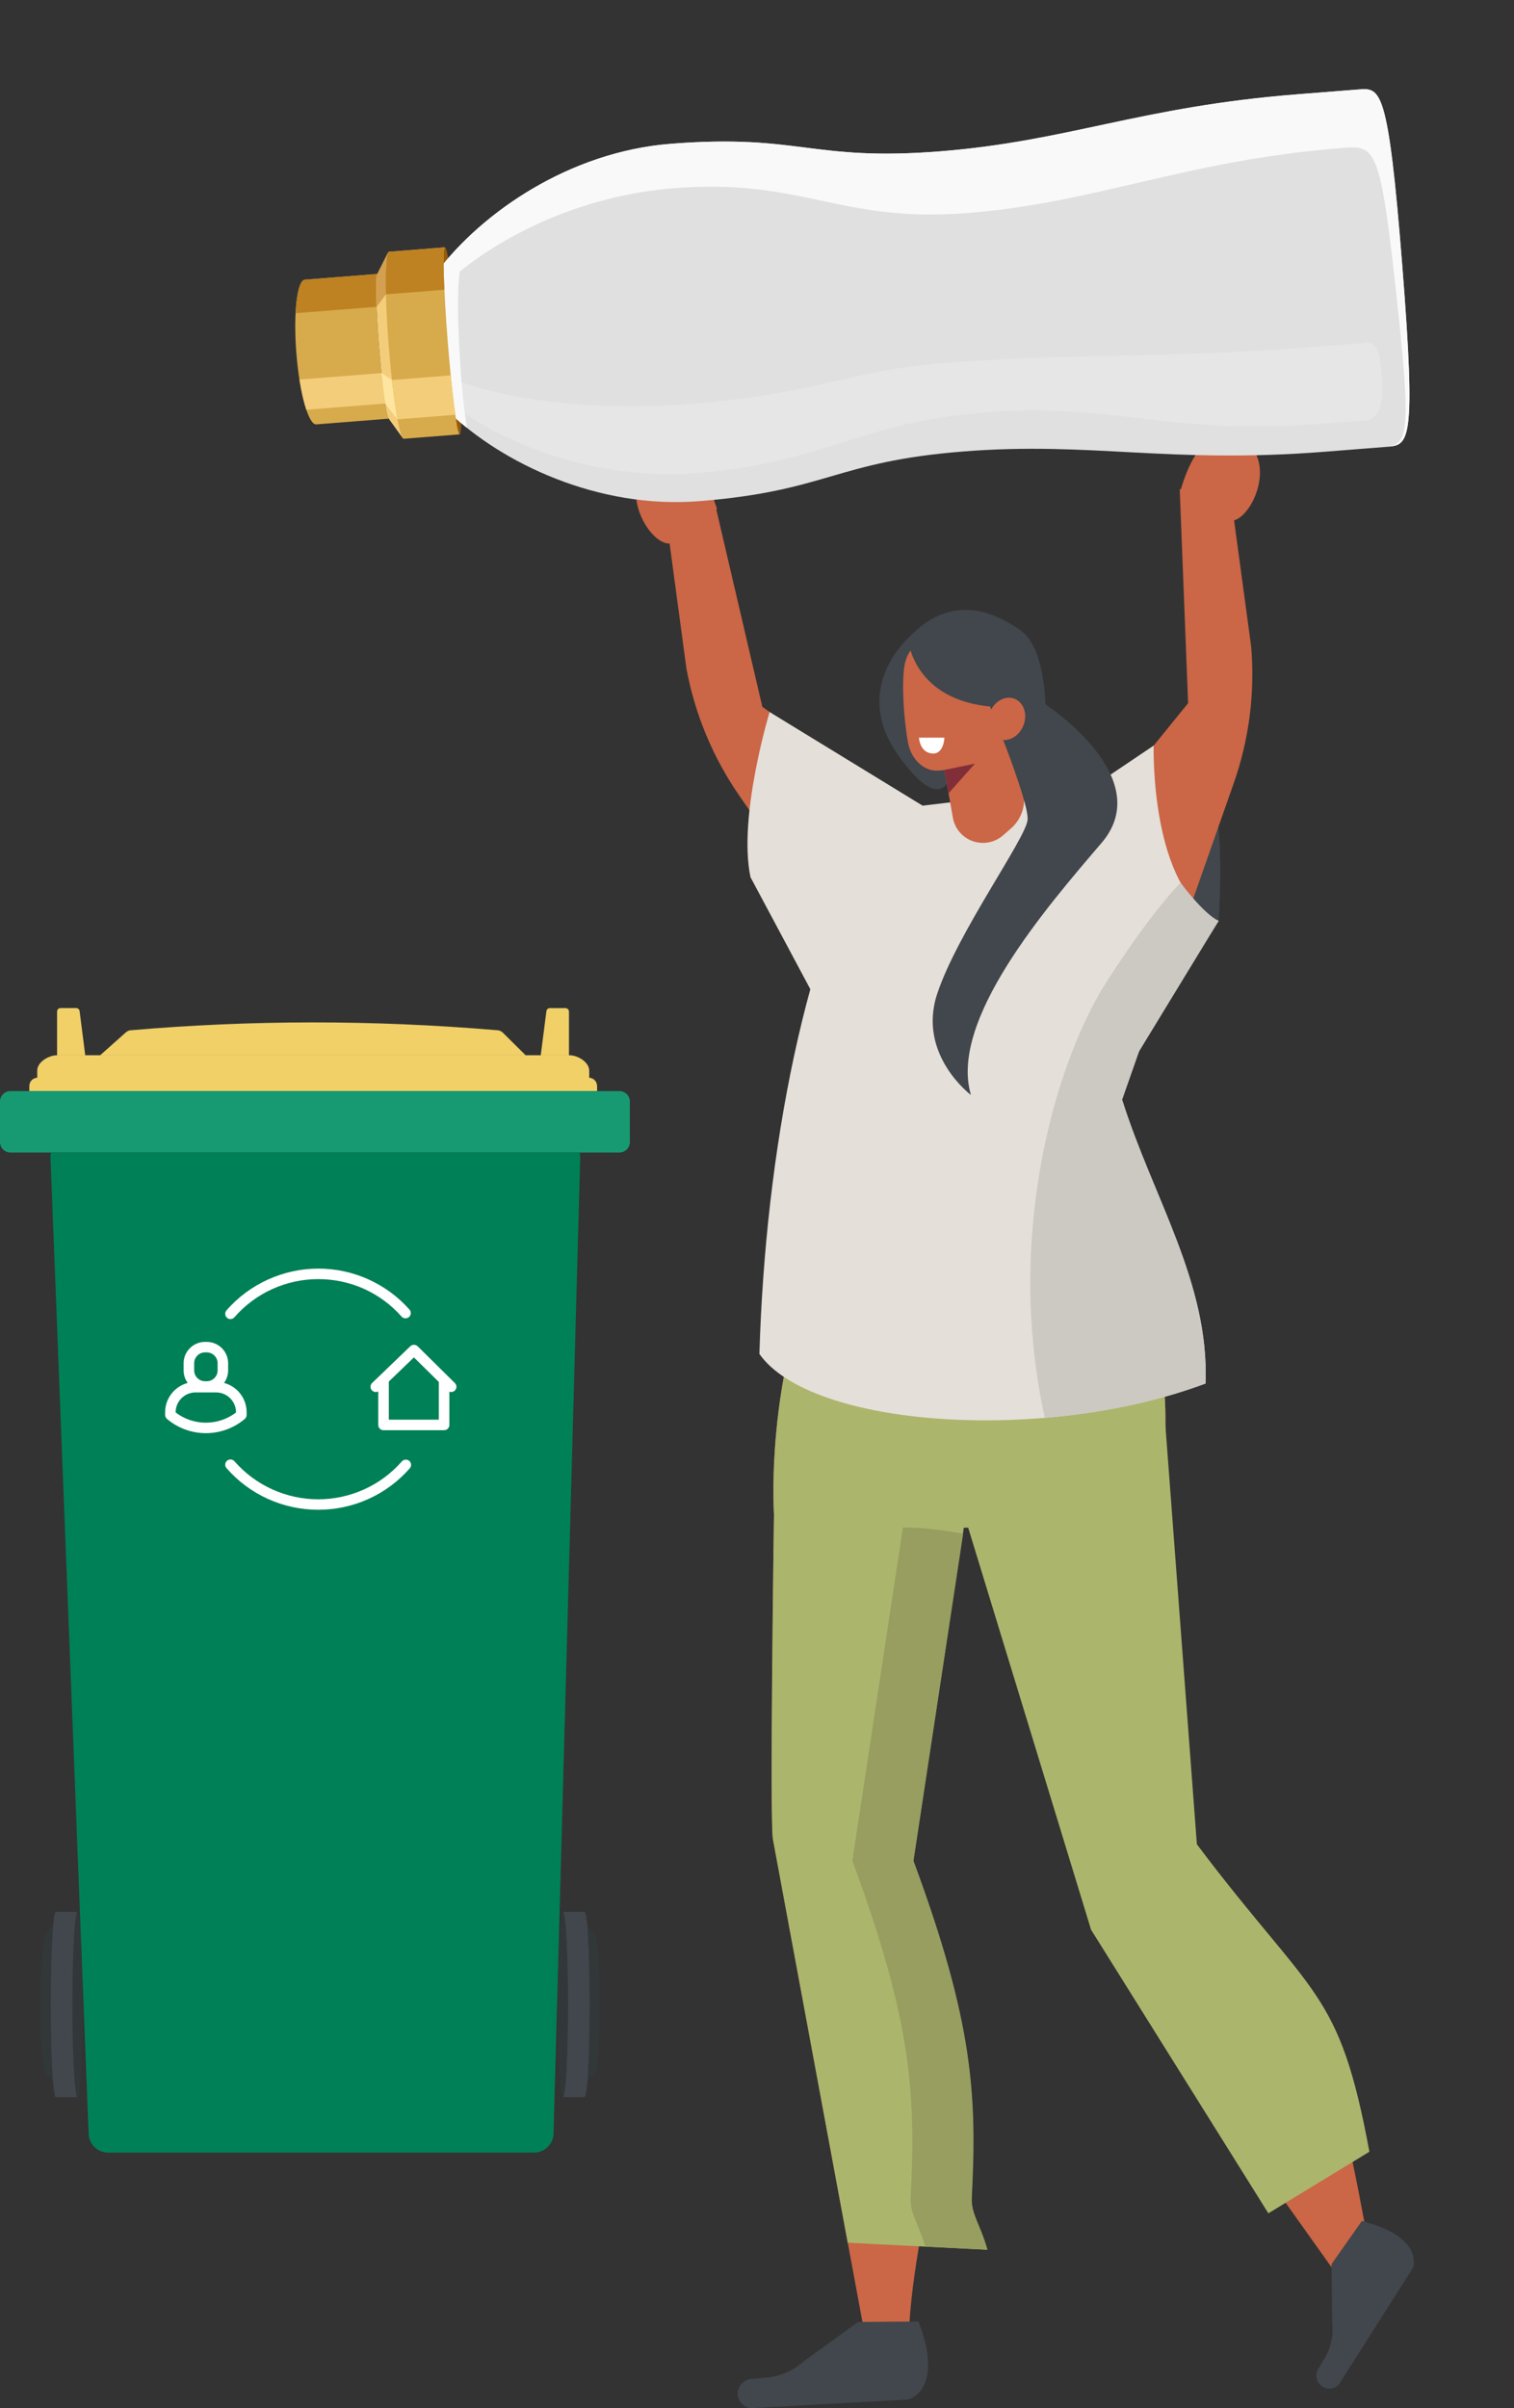 <?xml version="1.0" encoding="iso-8859-1"?>
<!-- Generator: Adobe Illustrator 28.5.0, SVG Export Plug-In . SVG Version: 9.03 Build 54727)  -->
<svg version="1.1" id="Ebene_1" xmlns="http://www.w3.org/2000/svg" xmlns:xlink="http://www.w3.org/1999/xlink" x="0px" y="0px"
	 viewBox="0 0 120.835 192.145" style="enable-background:new 0 0 120.835 192.145;" xml:space="preserve">
<rect x="0" y="0" width="120.835" height="192.145" fill="#333333" stroke="none"/>
<path style="fill:#41474C;" d="M97.26,73.478c0,0,0.821-11.081-1.636-11.99c-2.457-0.908-5.364,1.808-5.364,1.808l1.595,10.652
	L97.26,73.478L97.26,73.478z"/>
<path style="fill-rule:evenodd;clip-rule:evenodd;fill:#CB6646;" d="M71.449,63.764l-1.569-0.891l-9.037-6.481l-3.886-16.653
	l-3.801,1.503l1.63,12.109c0.678,3.639,2.118,7.099,4.231,10.149l8.71,12.582c0.669,0.966,2.145,0.827,2.621-0.244l2.919-6.588
	c0.897-2.023,0.111-4.388-1.82-5.485H71.449z"/>
<path style="fill-rule:evenodd;clip-rule:evenodd;fill:#CB6646;" d="M86.914,97.257l-20.362,0.845
	c-5.63,10.277-4.78,22.719-4.78,22.719s-0.359,24.928-0.076,25.967l7.161,38.601l3.716,0.108
	c0.628-10.614,5.861-22.049,0.313-37.019l4.035-26.594c6.936-0.143,15.138,5.201,16-6.15c0.988-12.977-6.007-18.474-6.007-18.474
	V97.257z"/>
<path style="fill-rule:evenodd;clip-rule:evenodd;fill:#ACB56C;" d="M86.914,97.257l-20.362,0.845
	c-5.63,10.277-4.78,22.719-4.78,22.719s-0.359,24.928-0.076,25.967l5.963,32.155l11.132,0.558c-0.59-2.078-1.318-2.848-1.251-4.159
	c0.412-8.147,0.123-13.969-4.654-26.864l4.035-26.594c6.936-0.143,15.138,5.201,16-6.15c0.988-12.977-6.007-18.474-6.007-18.474
	V97.257z"/>
<path style="fill-rule:evenodd;clip-rule:evenodd;fill:#979E60;" d="M72.907,148.473l3.962-26.103
	c-1.601-0.273-3.237-0.522-4.806-0.491l-4.035,26.594c4.777,12.893,5.066,18.715,4.654,26.864c-0.064,1.257,0.599,2.026,1.174,3.913
	l4.958,0.249c-0.59-2.078-1.318-2.847-1.251-4.159c0.412-8.146,0.123-13.969-4.654-26.864L72.907,148.473z"/>
<path style="fill-rule:evenodd;clip-rule:evenodd;fill:#CB6646;" d="M87.081,153.968l19.198,26.939l2.618-3.59
	c-2.422-13.049-4.023-17.785-13.37-30.158l-8.45,6.809H87.081z"/>
<path style="fill-rule:evenodd;clip-rule:evenodd;fill:#ACB56C;" d="M74.499,112.818l12.581,41.15l14.15,22.626l8.064-4.913
	c-2.422-13.049-4.418-12.153-13.768-24.522l-2.82-37.495l-10.574,0.638l-7.638,2.519L74.499,112.818z"/>
<path style="fill-rule:evenodd;clip-rule:evenodd;fill:#41474C;" d="M72.752,50.654c0,0-5.002,4.107-1.04,9.641
	c3.959,5.535,4.362,0.769,4.362,0.769S76.27,52.384,72.752,50.654z"/>
<path style="fill-rule:evenodd;clip-rule:evenodd;fill:#E4DFD8;" d="M70.397,64.666l8.684-1.033l2.387,0.09l9.101,3.14
	c3.071,1.503,4.532,5.044,3.407,8.257l-4.421,12.614c2.454,7.813,6.968,14.604,6.662,22.652
	c-12.789,4.795-31.479,3.524-35.608-2.359c0.479-16.108,3.664-32.982,9.791-43.358L70.397,64.666z"/>
<path style="fill-rule:evenodd;clip-rule:evenodd;fill:#CCC9C2;" d="M93.976,75.12l-4.421,12.614
	c2.454,7.813,6.968,14.604,6.662,22.652c-3.918,1.469-8.391,2.368-12.83,2.74c-4.865-22.09,6.992-42.716,10.591-38.006H93.976z"/>
<path style="fill-rule:evenodd;clip-rule:evenodd;fill:#CB6646;" d="M74.789,58.133c0,0,0.692,3.895,1.265,7.122
	c0.152,0.859,0.76,1.57,1.589,1.86c0.83,0.29,1.75,0.113,2.41-0.461c0.216-0.189,0.427-0.372,0.625-0.546
	c0.906-0.789,1.274-2.026,0.941-3.175c-0.85-2.949-2.396-8.321-2.396-8.321l-4.435,3.523V58.133z"/>
<path style="fill-rule:evenodd;clip-rule:evenodd;fill:#CB6646;" d="M76.805,59.576c0,0,2.299,0.383,3.454-0.36
	c0,0-1.473,2.525-3.483,2.574L76.805,59.576z"/>
<path style="fill-rule:evenodd;clip-rule:evenodd;fill:#CB6646;" d="M80.48,53.243c0.023-1.158-0.903-2.116-2.072-2.139
	c-1.245-0.026-2.816-0.055-4.061-0.081c-1.166-0.023-1.952,0.914-2.153,2.055c-0.24,1.347-0.088,4.156,0.275,6.179
	c0.205,1.141,1.087,2.209,2.256,2.232c1.245,0.026,5.002-1.08,5.405-3.282c0.307-1.678,0.316-3.256,0.351-4.96V53.243z"/>
<path style="fill-rule:evenodd;clip-rule:evenodd;fill:#41474C;" d="M83.428,56.194c0,0,0-4.478-1.969-5.892
	c-2.647-1.898-5.96-2.679-8.987,0.639c0,0,0.421,6.876,10.957,5.25V56.194z"/>
<path style="fill-rule:evenodd;clip-rule:evenodd;fill:#822E38;" d="M75.376,61.43l0.33,1.866l2.101-2.365L75.376,61.43z"/>
<path style="fill-rule:evenodd;clip-rule:evenodd;fill:#FFFFFF;" d="M73.348,58.856h2.028c0,0-0.038,1.376-1.014,1.26
	C73.386,60.003,73.348,58.856,73.348,58.856L73.348,58.856z"/>
<path style="fill-rule:evenodd;clip-rule:evenodd;fill:#CB6646;" d="M57.226,40.577c0,0-1.966-5.593-4.976-3.828
	c-3.009,1.762-0.809,6.135,0.876,6.58c1.683,0.444,4.102-2.749,4.102-2.749L57.226,40.577z"/>
<path style="fill-rule:evenodd;clip-rule:evenodd;fill:#CB6646;" d="M94.221,39.152c0,0,1.414-5.755,4.581-4.287
	c3.168,1.466,1.4,6.028-0.234,6.632c-1.633,0.601-4.348-2.342-4.348-2.342V39.152z"/>
<path style="fill-rule:evenodd;clip-rule:evenodd;fill:#CB6646;" d="M86.549,65.993l1.277-1.271l6.998-8.617l-0.669-17.08
	l4.064,0.456l1.639,12.106c0.312,3.689-0.161,7.404-1.388,10.898l-5.066,14.416c-0.389,1.106-1.85,1.361-2.595,0.45l-4.564-5.593
	c-1.4-1.715-1.271-4.205,0.301-5.767L86.549,65.993z"/>
<path style="fill:#E4DFD8;" d="M92.077,59.488c0,0-0.324,11.505,5.183,13.989l-6.326,9.874L82.686,71.42l1.636-6.713L92.077,59.488
	L92.077,59.488z"/>
<path style="fill:#CCC9C2;" d="M87.916,78.987c0,0,3.234-5.308,6.305-8.565c0,0,1.788,2.452,3.039,3.056l-6.799,11.151
	L87.916,78.987L87.916,78.987z"/>
<path style="fill:#E4DFD8;" d="M73.638,64.283l-12.213-7.471c0,0-2.542,8.338-1.528,13.174l5.814,10.881l7.924-16.584H73.638z"/>
<path style="fill:#41474C;" d="M83.428,56.194c0,0,8.979,5.816,4.491,11.058c-4.488,5.242-12.195,14.192-10.425,20.116
	c0,0-4.286-3.21-2.703-8.048c1.586-4.835,7.038-12.358,7.22-13.882c0.181-1.524-3.591-10.524-3.591-10.524h4.266l0.742,1.277V56.194
	z"/>
<path style="fill-rule:evenodd;clip-rule:evenodd;fill:#CB6646;" d="M81.684,57.872c-0.345,0.888-1.224,1.379-1.966,1.094
	c-0.739-0.284-1.061-1.234-0.716-2.122c0.345-0.888,1.224-1.379,1.966-1.094C81.707,56.035,82.029,56.984,81.684,57.872z"/>
<path style="fill-rule:evenodd;clip-rule:evenodd;fill:#41474C;" d="M68.49,185.261l-4.371,3.163
	c-0.836,0.743-1.893,1.196-3.012,1.289l-1.139,0.096c-0.508,0.043-0.932,0.403-1.052,0.897c-0.164,0.676,0.298,1.343,0.99,1.439
	l12.578-0.693c0,0,2.948-0.703,0.821-6.226l-4.815,0.038V185.261z"/>
<path style="fill-rule:evenodd;clip-rule:evenodd;fill:#41474C;" d="M106.271,180.652l0.053,4.716
	c0.111,0.972-0.103,1.956-0.605,2.798l-0.512,0.859c-0.228,0.383-0.184,0.868,0.111,1.202c0.404,0.461,1.119,0.473,1.54,0.026
	l5.902-9.294c0,0,0.994-2.452-4.067-3.752l-2.422,3.442V180.652z"/>
<path style="fill:#32373A;" d="M4.053,159.941c0,2.6,0.073,4.884,0.184,6.205c0,0-0.149-0.45-0.584-0.595
	c-0.222,0-0.403-2.514-0.403-5.61c0-3.097,0.181-5.611,0.403-5.611c0,0,0.532-0.531,0.619-0.998
	C4.143,154.548,4.053,157.05,4.053,159.941L4.053,159.941z"/>
<path style="fill:#41474C;" d="M6.191,167.33H4.453c-0.079,0-0.152-0.438-0.216-1.187c-0.111-1.318-0.184-3.605-0.184-6.205
	c0-2.891,0.091-5.393,0.219-6.609c0.056-0.499,0.114-0.783,0.181-0.783h1.738c-0.222,0-0.403,3.308-0.403,7.392
	C5.788,164.021,5.969,167.33,6.191,167.33z"/>
<path style="fill:#32373A;" d="M6.592,159.938c0,4.081-0.178,7.392-0.4,7.392c-0.222,0-0.403-3.311-0.403-7.392
	s0.181-7.392,0.403-7.392c0.105,0,0.202,0.757,0.275,1.994c0.038,0.647,0.067,1.419,0.088,2.281v0.014
	c0.023,0.944,0.038,1.994,0.038,3.1V159.938z"/>
<path style="fill:#32373A;" d="M47.058,159.941c0,2.6-0.073,4.884-0.184,6.205c0,0,0.149-0.45,0.584-0.595
	c0.222,0,0.403-2.514,0.403-5.61c0-3.1-0.181-5.611-0.403-5.611c0,0-0.532-0.531-0.619-0.998
	C46.967,154.548,47.058,157.05,47.058,159.941L47.058,159.941z"/>
<path style="fill:#41474C;" d="M44.922,167.33h1.738c0.079,0,0.152-0.438,0.216-1.187c0.111-1.318,0.184-3.605,0.184-6.205
	c0-2.891-0.09-5.393-0.219-6.609c-0.056-0.499-0.114-0.783-0.181-0.783h-1.738c0.222,0,0.403,3.308,0.403,7.392
	C45.325,164.019,45.144,167.33,44.922,167.33z"/>
<path style="fill:#32373A;" d="M44.522,159.941c0,4.08,0.178,7.392,0.4,7.392c0.222,0,0.403-3.312,0.403-7.392
	c0-4.084-0.181-7.392-0.403-7.392C44.7,152.549,44.522,155.857,44.522,159.941z"/>
<path style="fill:#F0D067;" d="M47.657,86.648v0.403H2.34v-0.403c0-0.351,0.278-0.641,0.628-0.659
	c0.015-0.003,0.023-0.003,0.038-0.003h43.981c0,0,0.023,0,0.035,0.003c0.351,0.015,0.631,0.305,0.631,0.659H47.657z"/>
<path style="fill:#179A72;" d="M49.431,87.055H0.839C0.375,87.055,0,87.428,0,87.888v3.236c0,0.46,0.375,0.833,0.839,0.833h48.592
	c0.463,0,0.839-0.373,0.839-0.833v-3.236C50.269,87.428,49.894,87.055,49.431,87.055z"/>
<path style="fill:#F0D067;" d="M47.026,85.421v0.569c0,0-0.023-0.003-0.035-0.003H3.01c0,0-0.023,0-0.038,0.003v-0.569
	c0-0.676,0.897-1.222,1.581-1.225h40.89c0.681,0,1.581,0.548,1.581,1.225H47.026z"/>
<path style="fill:#F0D067;" d="M41.954,84.196H7.994l2.054-1.828c0.123-0.11,0.281-0.171,0.447-0.171
	c9.458-0.813,19.167-0.845,29.162,0c0.181,0,0.351,0.073,0.479,0.2l1.817,1.802V84.196z"/>
<path style="fill:#F0D067;" d="M6.799,84.196H4.555v-3.491c0-0.151,0.123-0.273,0.275-0.273h1.248c0.14,0,0.254,0.099,0.275,0.238
	l0.444,3.48c0,0,0.003,0.032,0.003,0.044V84.196z"/>
<path style="fill:#F0D067;" d="M45.41,80.705v3.491h-2.25c0,0,0-0.032,0.003-0.043l0.447-3.48c0.018-0.139,0.134-0.238,0.275-0.238
	h1.245c0.152,0,0.278,0.122,0.278,0.273L45.41,80.705z"/>
<path style="fill:#008056;" d="M46.31,92.285l-0.359,13.051l-0.067,2.476l-1.23,45.027l-0.473,17.353
	c0,0.859-0.701,1.558-1.569,1.558H8.64c-0.865,0-1.569-0.696-1.569-1.558l-0.523-13.351v-0.014
	c-0.023-0.862-0.053-1.634-0.091-2.279l-0.067-1.706l-1.759-45.027l-0.094-2.476L4.026,92.288c0-0.11,0.012-0.221,0.035-0.328
	h42.205c0.023,0.107,0.035,0.218,0.035,0.328L46.31,92.285z"/>
<path style="fill:#FFFFFF;" d="M18.115,105.145c0.079,0.069,0.178,0.101,0.275,0.101c0.117,0,0.237-0.049,0.319-0.145
	c1.683-1.933,4.123-3.044,6.694-3.044c2.571,0,4.964,1.088,6.644,2.986c0.155,0.174,0.421,0.192,0.596,0.038
	c0.175-0.154,0.193-0.418,0.038-0.592c-1.841-2.078-4.491-3.271-7.275-3.271c-2.784,0-5.487,1.216-7.331,3.335
	c-0.152,0.174-0.132,0.438,0.044,0.589L18.115,105.145z"/>
<path style="fill:#FFFFFF;" d="M32.668,116.563c-0.175-0.151-0.441-0.134-0.596,0.04c-1.68,1.919-4.114,3.022-6.673,3.022
	c-2.559,0-5.002-1.106-6.685-3.033c-0.152-0.175-0.418-0.195-0.593-0.044c-0.175,0.151-0.196,0.415-0.044,0.589
	c1.841,2.113,4.511,3.323,7.322,3.323c2.811,0,5.467-1.204,7.307-3.308c0.152-0.174,0.134-0.439-0.041-0.592L32.668,116.563z"/>
<path style="fill:#FFFFFF;" d="M33.334,107.42c-0.164-0.159-0.427-0.162-0.59-0.003l-3.045,2.929
	c-0.166,0.159-0.172,0.426-0.009,0.592c0.082,0.084,0.193,0.128,0.304,0.128c0.067,0,0.134-0.015,0.196-0.047v2.676
	c0,0.232,0.19,0.418,0.421,0.418h4.833c0.234,0,0.421-0.189,0.421-0.418v-2.653c0.149,0.053,0.321,0.021,0.441-0.098
	c0.164-0.166,0.164-0.43,0-0.592l-2.965-2.929L33.334,107.42z M31.032,113.271v-3.041l2.004-1.927l1.987,1.959v3.009h-3.988H31.032z
	"/>
<path style="fill:#FFFFFF;" d="M19.684,112.894v-0.218c0-1.117-0.765-2.06-1.803-2.336c0.205-0.282,0.327-0.627,0.327-0.998v-0.575
	c0-0.938-0.768-1.701-1.712-1.701h-0.129c-0.944,0-1.712,0.763-1.712,1.701v0.575c0,0.374,0.123,0.719,0.327,0.998
	c-1.037,0.279-1.803,1.219-1.803,2.336v0.218c0,0.122,0.056,0.238,0.149,0.319c0.865,0.732,1.966,1.135,3.103,1.135
	c1.137,0,2.241-0.403,3.106-1.135c0.093-0.078,0.149-0.197,0.149-0.319H19.684z M15.497,108.767c0-0.476,0.392-0.865,0.871-0.865
	h0.129c0.479,0,0.871,0.389,0.871,0.865v0.575c0,0.476-0.392,0.864-0.871,0.864h-0.129c-0.479,0-0.871-0.388-0.871-0.864V108.767z
	 M18.84,112.697c-0.687,0.528-1.537,0.815-2.411,0.815c-0.874,0-1.721-0.287-2.41-0.815v-0.018c0-0.873,0.716-1.582,1.592-1.582
	h1.633c0.879,0,1.592,0.712,1.592,1.582v0.018H18.84z"/>
<g>
	<path style="fill:#965A0A;" d="M35.719,27.225c0.325,4.121,0.762,7.448,0.975,7.431c0.213-0.017,0.122-3.371-0.203-7.492
		c-0.325-4.121-0.762-7.448-0.975-7.431C35.302,19.75,35.393,23.104,35.719,27.225z"/>
	<path style="fill:#E0E0E0;" d="M53.522,11.474c-8.076,0.638-15.041,5.472-18.614,10.188l0.883,11.186
		c4.268,4.096,11.907,7.777,19.982,7.14c10.295-0.813,10.838-3.154,21.123-3.967c10.254-0.81,16.332,1.009,28.859,0.02l4.922-0.389
		c1.767-0.14,2.368-0.187,1.242-14.443s-1.727-14.209-3.493-14.07l-4.922,0.389c-12.527,0.989-18.244,3.739-28.498,4.549
		C64.72,12.888,63.817,10.661,53.522,11.474z"/>
	<g style="opacity:0.2;">
		<path style="fill:#FFFFFF;" d="M108.899,27.365l-3.805,0.3c-12.527,0.989-19.398,0.486-29.652,1.295
			c-7.993,0.631-9.986,2.449-20.282,3.262c-8.076,0.638-15.504-0.38-19.595-2.241l0.157,1.987
			c4.214,3.403,11.799,6.415,19.875,5.777c10.295-0.813,12.844-4.036,23.129-4.848c10.254-0.81,14.326,1.89,26.853,0.901
			l3.373-0.266c0.882-0.07,1.549-0.819,1.336-3.512C110.102,27.66,109.766,27.296,108.899,27.365z"/>
	</g>
	<path style="fill:#F9F9F9;" d="M53.522,11.474c-8.076,0.638-15.041,5.472-18.614,10.188l0.883,11.186
		c0.456,0.437,0.952,0.869,1.48,1.292c-0.518-2.907-0.937-10.189-0.577-12.472c3.91-3.161,10.034-6.095,17.107-6.653
		c10.295-0.813,13.149,2.794,23.435,1.981c10.254-0.81,17.345-4.197,29.872-5.187c2.68-0.212,3.044-0.173,4.352,11.823
		c1.13,10.359,0.984,11.88-0.783,12.019c1.767-0.14,2.368-0.187,1.242-14.443c-1.126-14.257-1.727-14.209-3.493-14.07l-4.922,0.389
		c-12.527,0.989-18.244,3.739-28.498,4.549C64.72,12.888,63.817,10.661,53.522,11.474z"/>
	<g>
		<path style="fill:#D7AA4B;" d="M23.653,28.178c0.252,3.188,0.964,5.733,1.591,5.683l5.798-0.458
			c-0.184,0.015-0.538-2.558-0.789-5.747c-0.252-3.188-0.307-5.785-0.122-5.799l-5.798,0.458
			C23.706,22.365,23.402,24.99,23.653,28.178z"/>
		<g>
			<path style="fill:#BE8223;" d="M23.59,24.989l6.467-0.511c-0.064-1.57-0.043-2.611,0.073-2.621l-5.798,0.458
				C23.936,22.347,23.669,23.408,23.59,24.989z"/>
		</g>
		<g>
			<path style="fill:#F3CD79;" d="M30.741,32.198c-0.097-0.627-0.2-1.465-0.298-2.433l-6.544,0.517
				c0.151,0.963,0.343,1.794,0.551,2.413L30.741,32.198z"/>
		</g>
		<path style="fill:#F3CD79;" d="M30.969,20.159L30.1,21.887l0,0c-0.147,0.294-0.084,2.769,0.152,5.77
			c0.237,3,0.564,5.455,0.755,5.722l0,0l1.129,1.57L30.969,20.159z"/>
		<path style="fill:#FFE6A0;" d="M30.443,29.765L30.443,29.765c0.099,0.969,0.202,1.806,0.298,2.433l0.983,1.261l-0.442-3.14
			L30.443,29.765z"/>
		<path style="fill:#D7AA4B;" d="M31.025,27.596c0.325,4.121,0.862,7.44,1.199,7.413l4.47-0.353
			c-0.206,0.016-0.636-3.311-0.962-7.432c-0.325-4.121-0.422-7.475-0.217-7.491l-4.47,0.353
			C30.709,20.113,30.7,23.475,31.025,27.596z"/>
		<g>
			<path style="fill:#BE8223;" d="M30.801,23.485l4.668-0.369c-0.093-2.028-0.084-3.373,0.046-3.383l-4.47,0.353
				C30.832,20.103,30.751,21.454,30.801,23.485z"/>
		</g>
		<g>
			<path style="fill:#F3CD79;" d="M36.34,33.095c-0.117-0.811-0.243-1.895-0.367-3.146l-4.691,0.37
				c0.139,1.25,0.292,2.331,0.442,3.14L36.34,33.095z"/>
		</g>
		<path style="fill:#D2A050;" d="M30.1,21.887c-0.089,0.179-0.101,1.167-0.043,2.591l0.744-0.993l0,0
			c-0.044-1.767,0.012-3.017,0.167-3.324l0-0.001L30.1,21.887z"/>
	</g>
</g>
</svg>
